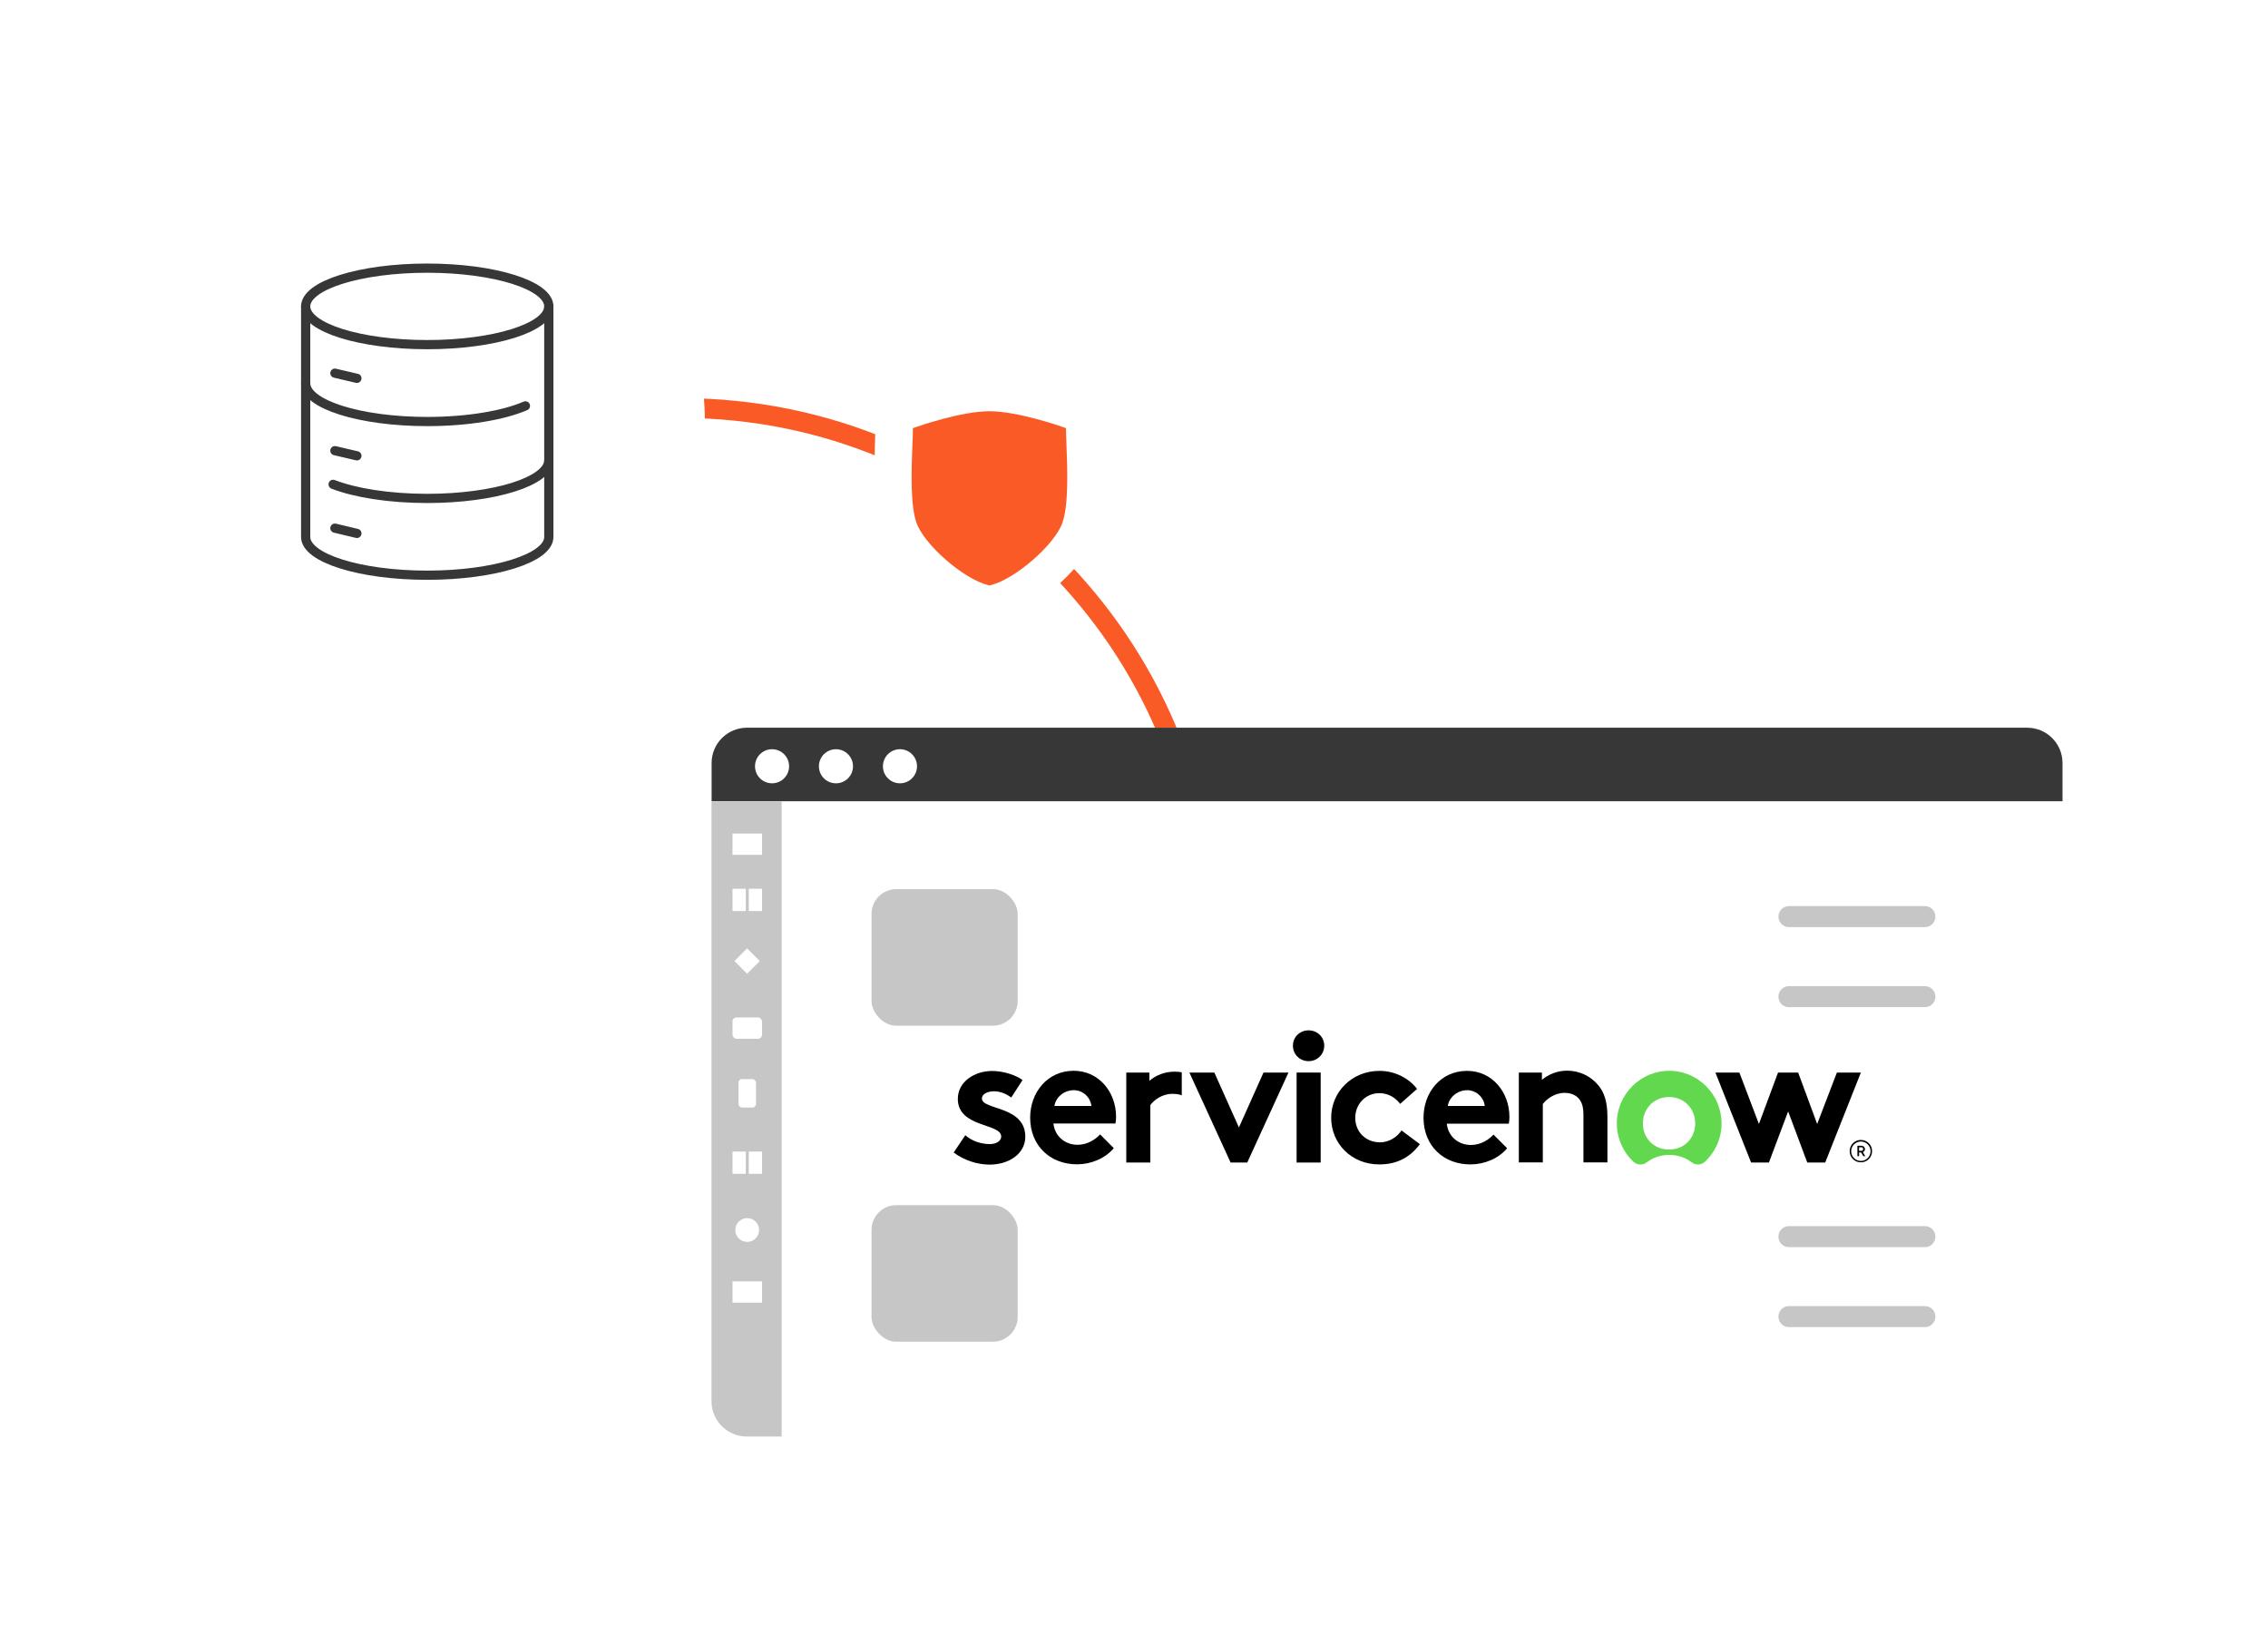 <?xml version="1.0" encoding="UTF-8"?><svg id="Layer_2" xmlns="http://www.w3.org/2000/svg" width="228.9" height="164.9" xmlns:xlink="http://www.w3.org/1999/xlink" viewBox="0 0 228.9 164.9"><defs><style>.cls-1{stroke:#fa5a25;stroke-width:2px;}.cls-1,.cls-2,.cls-3{fill:none;stroke-linecap:round;}.cls-1,.cls-3{stroke-linejoin:round;}.cls-4{filter:url(#outer-glow-2);}.cls-5{fill:#62d84e;}.cls-5,.cls-6{fill-rule:evenodd;}.cls-7{fill:#373737;}.cls-8{fill:#c6c6c6;}.cls-2{stroke:#c6c6c6;stroke-miterlimit:10;stroke-width:2.12px;}.cls-9,.cls-10,.cls-11{fill:#fff;}.cls-10{filter:url(#outer-glow-1);}.cls-11{filter:url(#outer-glow-3);}.cls-3{stroke:#373737;stroke-width:.93px;}.cls-12{fill:#fa5a25;}</style><filter id="outer-glow-1" x="0" y="0" width="86" height="86" filterUnits="userSpaceOnUse"><feOffset dx="0" dy="0"/><feGaussianBlur result="blur" stdDeviation="4.36"/><feFlood flood-color="#000" flood-opacity=".2"/><feComposite in2="blur" operator="in"/><feComposite in="SourceGraphic"/></filter><filter id="outer-glow-2" x="73.09" y="22.09" width="54" height="57" filterUnits="userSpaceOnUse"><feOffset dx="0" dy="0"/><feGaussianBlur result="blur-2" stdDeviation="5"/><feFlood flood-color="#000" flood-opacity=".3"/><feComposite in2="blur-2" operator="in"/><feComposite in="SourceGraphic"/></filter><filter id="outer-glow-3" x="51.9" y="53.9" width="177" height="111" filterUnits="userSpaceOnUse"><feOffset dx="0" dy="0"/><feGaussianBlur result="blur-3" stdDeviation="6.4"/><feFlood flood-color="#000" flood-opacity=".25"/><feComposite in2="blur-3" operator="in"/><feComposite in="SourceGraphic"/></filter></defs><g id="Layer_1-2"><path class="cls-1" d="M121.92,94.34c0-29.38-23.77-53.16-53.16-53.16"/><circle class="cls-10" cx="42.61" cy="42.56" r="28.53"/><path class="cls-3" d="M55.39,30.92v23.27c0,2.13-5.49,3.86-12.27,3.86s-12.27-1.73-12.27-3.86v-23.27"/><ellipse class="cls-3" cx="43.12" cy="30.92" rx="12.27" ry="3.86"/><path class="cls-3" d="M53.03,40.96c-2.23.96-5.84,1.58-9.91,1.58-6.78,0-12.27-1.73-12.27-3.86"/><path class="cls-3" d="M55.39,46.44c0,2.13-5.49,3.86-12.27,3.86-3.83,0-7.25-.55-9.5-1.42"/><line class="cls-3" x1="33.8" y1="37.66" x2="36.02" y2="38.18"/><line class="cls-3" x1="33.8" y1="45.48" x2="36.02" y2="46"/><line class="cls-3" x1="33.8" y1="53.3" x2="36.02" y2="53.83"/><g class="cls-4"><path class="cls-9" d="M111.34,42.57c-.04-.95-.07-1.76-.07-2.34v-.39l-.37-.13c-.28-.1-6.81-2.39-11.04-2.39s-10.76,2.3-11.04,2.39l-.37.13v.39c0,.58-.03,1.39-.07,2.34-.13,3.47-.33,8.72.62,11.38,1.18,3.31,7.09,8.43,10.72,9.29l.13.03.13-.03c3.63-.86,9.54-5.98,10.72-9.29.95-2.66.75-7.91.62-11.38Z"/><path class="cls-12" d="M107.64,45.06c-.02-.64-.05-1.2-.05-1.59v-.26l-.25-.09c-.19-.07-4.61-1.62-7.48-1.62s-7.3,1.56-7.48,1.62l-.25.09v.26c0,.39-.02.94-.05,1.59-.09,2.35-.22,5.91.42,7.71.8,2.24,4.81,5.71,7.27,6.29l.09.02.09-.02c2.46-.58,6.47-4.05,7.27-6.29.64-1.81.51-5.36.42-7.71Z"/></g><path class="cls-11" d="M75.79,73.43h128.41c2.19,0,3.97,1.78,3.97,3.97v64.01c0,1.97-1.6,3.56-3.56,3.56H75.38c-1.97,0-3.56-1.6-3.56-3.56v-64.01c0-2.19,1.78-3.97,3.97-3.97Z"/><path class="cls-7" d="M75.38,73.44h129.22c1.97,0,3.56,1.6,3.56,3.56v3.86H71.82v-3.86c0-1.97,1.6-3.56,3.56-3.56Z"/><path class="cls-8" d="M71.82,80.87h7.07v64.1h-3.52c-1.96,0-3.56-1.59-3.56-3.56v-60.54h0Z"/><rect class="cls-9" x="73.93" y="84.12" width="2.98" height="2.15"/><rect class="cls-9" x="73.93" y="129.31" width="2.98" height="2.15"/><rect class="cls-9" x="73.93" y="102.68" width="2.98" height="2.15" rx=".4" ry=".4"/><rect class="cls-9" x="74.53" y="108.9" width="1.77" height="2.87" rx=".36" ry=".36"/><rect class="cls-9" x="73.93" y="89.69" width="1.34" height="2.25"/><rect class="cls-9" x="75.57" y="89.69" width="1.34" height="2.25"/><rect class="cls-9" x="73.93" y="116.21" width="1.34" height="2.25"/><rect class="cls-9" x="75.57" y="116.21" width="1.34" height="2.25"/><rect class="cls-9" x="74.49" y="96.08" width="1.81" height="1.81" transform="translate(-46.49 81.72) rotate(-45)"/><circle class="cls-9" cx="75.41" cy="124.13" r="1.2"/><circle class="cls-9" cx="77.92" cy="77.33" r="1.72"/><circle class="cls-9" cx="84.37" cy="77.33" r="1.72"/><circle class="cls-9" cx="90.83" cy="77.33" r="1.72"/><rect class="cls-8" x="87.96" y="89.73" width="14.75" height="13.78" rx="2.5" ry="2.5"/><rect class="cls-8" x="87.96" y="121.62" width="14.75" height="13.78" rx="2.5" ry="2.5"/><line class="cls-2" x1="180.55" y1="92.5" x2="194.27" y2="92.5"/><line class="cls-2" x1="180.55" y1="100.58" x2="194.27" y2="100.58"/><line class="cls-2" x1="180.55" y1="124.8" x2="194.27" y2="124.8"/><line class="cls-2" x1="180.55" y1="132.87" x2="194.27" y2="132.87"/><path class="cls-6" d="M118.55,108.15c-1,0-1.86.35-2.55.92v-.83h-2.33v9.08h2.43v-5.8c.33-.47,1.17-1.13,2.2-1.13.37,0,.7.03.97.15v-2.33c-.23-.04-.47-.06-.71-.06"/><path class="cls-6" d="M97.42,114.56c.62.56,1.56.9,2.48.9.65,0,1.15-.32,1.15-.76,0-1.37-4.38-.88-4.38-3.8,0-1.74,1.68-2.82,3.47-2.82,1.17,0,2.46.45,3.06.92l-1.14,1.76c-.46-.35-1.08-.63-1.73-.63s-1.23.26-1.23.73c0,1.18,4.38.71,4.38,3.86,0,1.74-1.7,2.81-3.59,2.81-1.25,0-2.58-.43-3.64-1.22l1.17-1.74Z"/><path class="cls-6" d="M112.64,112.7c0-2.53-1.77-4.64-4.27-4.64-2.68,0-4.4,2.21-4.4,4.73,0,2.84,2.03,4.71,4.73,4.71,1.4,0,2.83-.58,3.71-1.63l-1.38-1.39c-.43.47-1.25,1.05-2.27,1.05-1.29,0-2.31-.88-2.44-2.15h6.26c.04-.2.06-.45.06-.69ZM106.42,111.61c.11-.82.93-1.59,1.94-1.59s1.71.79,1.79,1.59h-3.73Z"/><polygon class="cls-6" points="125.04 113.78 127.52 108.24 130.04 108.24 125.88 117.32 124.2 117.32 120.04 108.24 122.56 108.24 125.04 113.78"/><path class="cls-6" d="M132.07,103.98c.88,0,1.58.67,1.58,1.55s-.71,1.56-1.58,1.56-1.58-.67-1.58-1.56.71-1.55,1.58-1.55"/><rect x="130.86" y="108.24" width="2.43" height="9.08"/><path class="cls-6" d="M143.3,115.47c-1.06,1.42-2.41,2.04-4.1,2.04-2.79,0-4.85-2.09-4.85-4.71s2.11-4.73,4.87-4.73c1.56,0,2.96.73,3.8,1.82l-1.71,1.51c-.48-.64-1.21-1.08-2.09-1.08-1.4,0-2.44,1.1-2.44,2.49s1.03,2.47,2.5,2.47c.99,0,1.77-.6,2.17-1.2l1.86,1.39Z"/><path class="cls-6" d="M152.11,115.88c-.88,1.05-2.31,1.63-3.71,1.63-2.7,0-4.73-1.87-4.73-4.71,0-2.53,1.71-4.73,4.4-4.73,2.5,0,4.27,2.12,4.27,4.64,0,.24-.02.49-.06.69h-6.26c.13,1.27,1.15,2.15,2.44,2.15,1.03,0,1.85-.58,2.27-1.05l1.38,1.38ZM149.85,111.61c-.08-.81-.8-1.59-1.79-1.59s-1.83.76-1.94,1.59h3.73Z"/><path class="cls-6" d="M153.29,117.32v-9.08h2.33v.73c.69-.56,1.55-.92,2.55-.92,1.25,0,2.38.56,3.13,1.46.59.71.93,1.63.93,3.18v4.62h-2.42v-4.81c0-.9-.21-1.37-.54-1.71-.32-.32-.8-.5-1.36-.5-1.03,0-1.86.66-2.2,1.13v5.89h-2.43Z"/><path class="cls-5" d="M168.49,108.06c-2.89-.01-5.29,2.36-5.31,5.26-.01,1.54.63,2.93,1.66,3.91.38.35.96.39,1.37.07.6-.47,1.37-.75,2.26-.75s1.66.28,2.26.75c.41.32.99.28,1.37-.08,1.02-.97,1.65-2.34,1.65-3.85-.01-2.92-2.36-5.29-5.26-5.31M168.45,116.01c-1.57,0-2.64-1.18-2.64-2.64s1.08-2.66,2.64-2.66,2.64,1.2,2.64,2.66c0,1.46-1.07,2.64-2.64,2.64"/><polygon class="cls-6" points="178.53 117.32 176.73 117.32 173.13 108.24 175.55 108.24 177.52 113.43 179.45 108.24 181.48 108.24 183.4 113.43 185.39 108.24 187.81 108.24 184.21 117.32 182.4 117.32 180.47 112.16 178.53 117.32"/><path d="M187.84,116.3h-.21v.38h-.17v-1.05h.42c.19,0,.34.15.34.34,0,.13-.08.25-.21.3l.24.41h-.19l-.23-.38ZM187.63,116.14h.25c.09,0,.16-.08.16-.18s-.07-.18-.16-.18h-.25v.35Z"/><path d="M187.81,115.2c.54,0,.98.44.98.98s-.44.98-.98.98-.98-.44-.98-.98c0-.54.44-.98.98-.98M187.81,115.04c-.62,0-1.13.5-1.13,1.13s.5,1.13,1.13,1.13,1.13-.5,1.13-1.13-.5-1.13-1.13-1.13h0Z"/></g></svg>